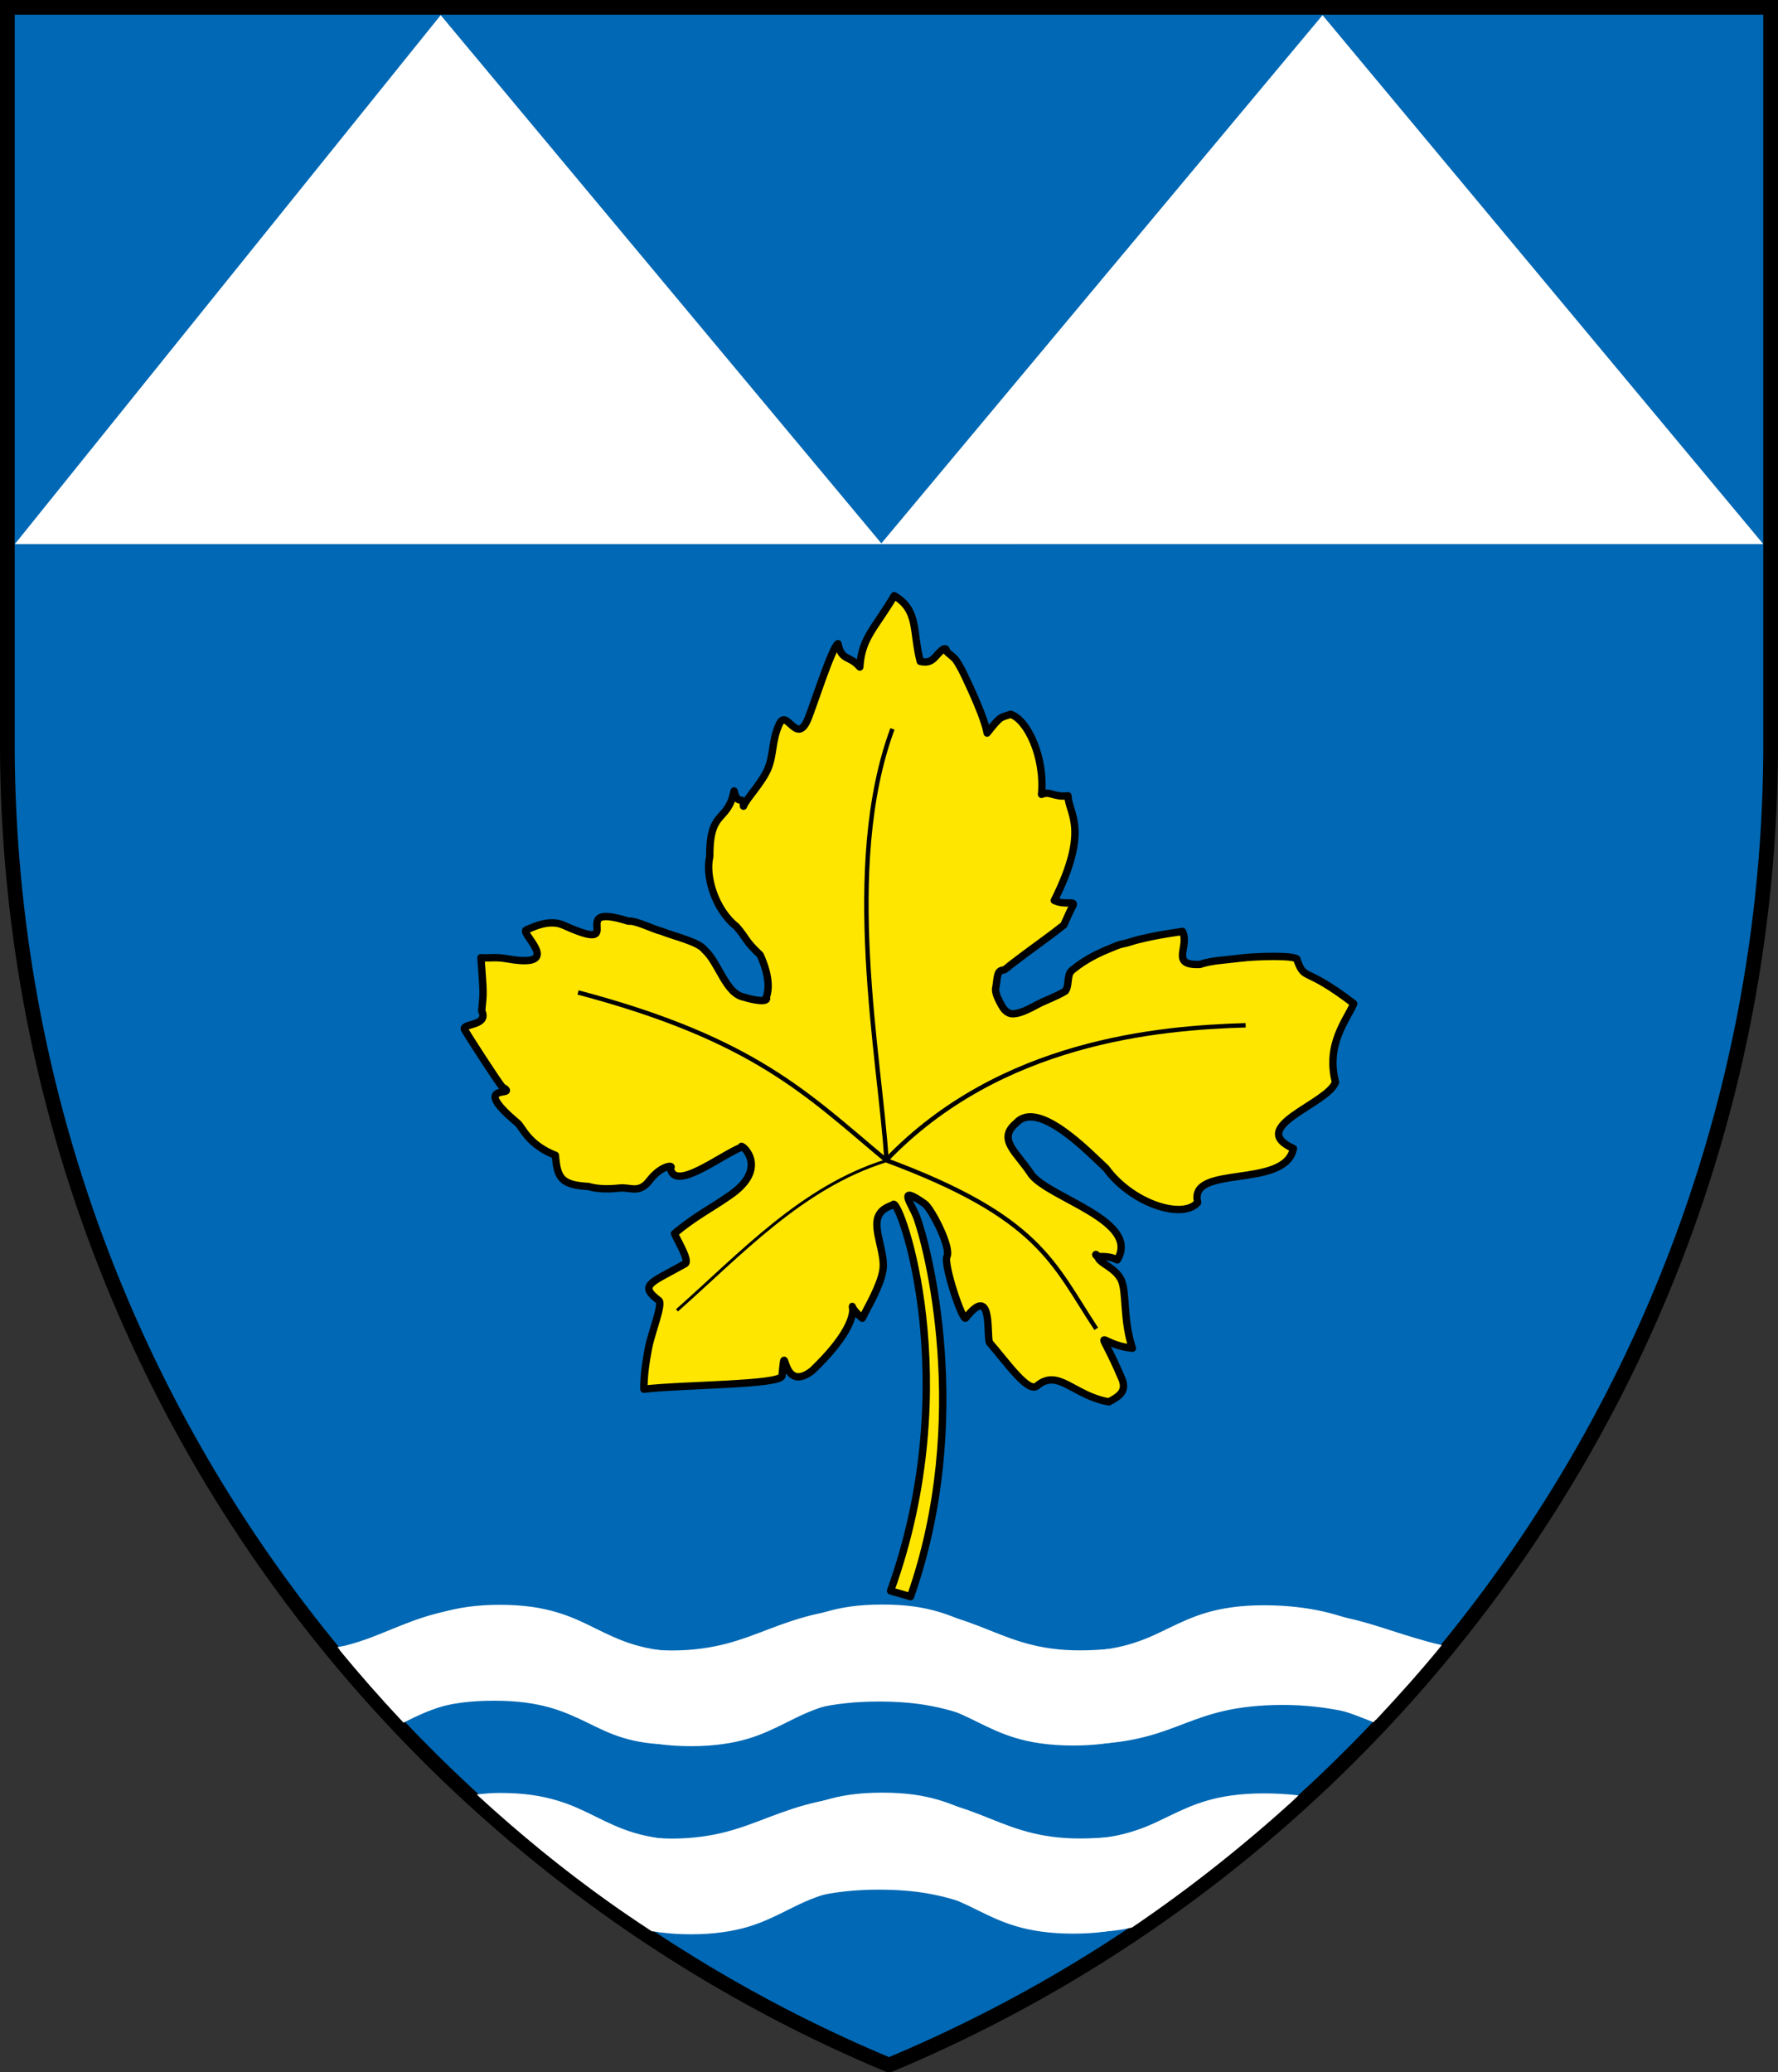 <?xml version="1.0" encoding="UTF-8" standalone="no"?>
<!-- Created with Inkscape (http://www.inkscape.org/) -->
<svg xmlns:dc="http://purl.org/dc/elements/1.1/" xmlns:cc="http://web.resource.org/cc/" xmlns:rdf="http://www.w3.org/1999/02/22-rdf-syntax-ns#" xmlns:svg="http://www.w3.org/2000/svg" xmlns="http://www.w3.org/2000/svg" xmlns:xlink="http://www.w3.org/1999/xlink" xmlns:sodipodi="http://sodipodi.sourceforge.net/DTD/sodipodi-0.dtd" xmlns:inkscape="http://www.inkscape.org/namespaces/inkscape" id="svg2" sodipodi:version="0.32" inkscape:version="0.44.1" width="605" height="705" sodipodi:docbase="P:\" sodipodi:docname="Brno-Židenice_znak.svg" version="1.0">
  <rect width="100%" height="100%" fill="#333333" stroke="none"/>
  <defs id="defs5">
    <marker inkscape:stockid="Arrow1Lstart" orient="auto" refY="0" refX="0" id="Arrow1Lstart" style="overflow:visible">
      <path id="path4194" d="M 0,0 L 5,-5 L -12.5,0 L 5,5 L 0,0 z " style="fill-rule:evenodd;stroke:#000000;stroke-width:1pt;marker-start:none" transform="scale(0.8,0.8)"/>
    </marker>
    <marker inkscape:stockid="DistanceOut" orient="auto" refY="0" refX="0" id="DistanceOut" style="overflow:visible">
      <g id="g4132" transform="matrix(-0.6,0,0,0.6,-4.8,0)">
        <path id="path4134" d="M 0,0 L 5,-5 L -12.5,0 L 5,5 L 0,0 z " style="fill-rule:evenodd;stroke:#000000;stroke-width:1pt;marker-start:none"/>
        <path id="path4136" d="M -14.76,-7 L -14.76,65" style="fill:none;fill-opacity:0.75;fill-rule:evenodd;stroke:#000000;stroke-width:1.2pt;marker-start:none"/>
      </g>
    </marker>
    <marker inkscape:stockid="DistanceIn" orient="auto" refY="0" refX="0" id="DistanceIn" style="overflow:visible">
      <g id="g4139" transform="matrix(0.6,0,0,0.6,4.8,0)">
        <path id="path4141" d="M 0,0 L 5,-5 L -12.5,0 L 5,5 L 0,0 z " style="fill-rule:evenodd;stroke:#000000;stroke-width:1pt;marker-start:none"/>
        <path id="path4143" d="M -14.76,-7 L -14.76,65" style="fill:none;fill-opacity:0.75;fill-rule:evenodd;stroke:#000000;stroke-width:1.2pt;marker-start:none"/>
      </g>
    </marker>
    <marker style="overflow:visible" id="marker2073" refX="0" refY="0" orient="auto" inkscape:stockid="DistanceIn">
      <g transform="matrix(0.6,0,0,0.6,4.8,0)" id="g2075">
        <path style="fill-rule:evenodd;stroke:#000000;stroke-width:1pt;marker-start:none" d="M 0,0 L 5,-5 L -12.5,0 L 5,5 L 0,0 z " id="path2077"/>
        <path style="fill:none;fill-opacity:0.75;fill-rule:evenodd;stroke:#000000;stroke-width:1.2pt;marker-start:none" d="M -14.76,-7 L -14.76,65" id="path2079"/>
      </g>
    </marker>
    <marker style="overflow:visible" id="marker2081" refX="0" refY="0" orient="auto" inkscape:stockid="DistanceOut">
      <g transform="matrix(-0.6,0,0,0.6,-4.8,0)" id="g2083">
        <path style="fill-rule:evenodd;stroke:#000000;stroke-width:1pt;marker-start:none" d="M 0,0 L 5,-5 L -12.5,0 L 5,5 L 0,0 z " id="path2085"/>
        <path style="fill:none;fill-opacity:0.75;fill-rule:evenodd;stroke:#000000;stroke-width:1.2pt;marker-start:none" d="M -14.76,-7 L -14.76,65" id="path2087"/>
      </g>
    </marker>
    <marker style="overflow:visible" id="marker2089" refX="0" refY="0" orient="auto" inkscape:stockid="Arrow1Lstart">
      <path transform="scale(0.8,0.8)" style="fill-rule:evenodd;stroke:#000000;stroke-width:1pt;marker-start:none" d="M 0,0 L 5,-5 L -12.5,0 L 5,5 L 0,0 z " id="path2091"/>
    </marker>
    <pattern inkscape:collect="always" xlink:href="#pattern3410" id="pattern3418" patternTransform="translate(-201.908,-160)"/>
    <pattern inkscape:collect="always" xlink:href="#pattern3284" id="pattern3343" patternTransform="matrix(1.001,0,0,1.001,-200.191,655.405)"/>
    <linearGradient id="linearGradient3055">
      <stop style="stop-color:#ff0000;stop-opacity:1;" offset="0" id="stop3057"/>
      <stop id="stop3063" offset="0.5" style="stop-color:#00db00;stop-opacity:0.498;"/>
      <stop style="stop-color:#0000d0;stop-opacity:0.247;" offset="1" id="stop3065"/>
    </linearGradient>
    <linearGradient inkscape:collect="always" id="linearGradient3021">
      <stop style="stop-color:#db304e;stop-opacity:1;" offset="0" id="stop3023"/>
      <stop style="stop-color:#db304e;stop-opacity:0;" offset="1" id="stop3025"/>
    </linearGradient>
    <marker inkscape:stockid="Arrow1Lstart" orient="auto" refY="0" refX="0" id="marker1786" style="overflow:visible">
      <path id="path1788" d="M 0,0 L 5,-5 L -12.5,0 L 5,5 L 0,0 z " style="fill-rule:evenodd;stroke:#000000;stroke-width:1pt;marker-start:none" transform="scale(0.8,0.8)"/>
    </marker>
    <marker inkscape:stockid="DistanceOut" orient="auto" refY="0" refX="0" id="marker1790" style="overflow:visible">
      <g id="g1792" transform="matrix(-0.6,0,0,0.6,-4.8,0)">
        <path id="path1794" d="M 0,0 L 5,-5 L -12.5,0 L 5,5 L 0,0 z " style="fill-rule:evenodd;stroke:#000000;stroke-width:1pt;marker-start:none"/>
        <path id="path1796" d="M -14.76,-7 L -14.76,65" style="fill:none;fill-opacity:0.75;fill-rule:evenodd;stroke:#000000;stroke-width:1.2pt;marker-start:none"/>
      </g>
    </marker>
    <marker inkscape:stockid="DistanceIn" orient="auto" refY="0" refX="0" id="marker1798" style="overflow:visible">
      <g id="g1800" transform="matrix(0.6,0,0,0.6,4.8,0)">
        <path id="path1802" d="M 0,0 L 5,-5 L -12.5,0 L 5,5 L 0,0 z " style="fill-rule:evenodd;stroke:#000000;stroke-width:1pt;marker-start:none"/>
        <path id="path1804" d="M -14.76,-7 L -14.76,65" style="fill:none;fill-opacity:0.75;fill-rule:evenodd;stroke:#000000;stroke-width:1.2pt;marker-start:none"/>
      </g>
    </marker>
    <pattern patternUnits="userSpaceOnUse" width="189" height="352" patternTransform="translate(923,429.362)" id="pattern3031">
      <rect y="0" x="0" height="352" width="189" id="rect3019" style="opacity:1;fill:url(#radialGradient3034);fill-opacity:1;fill-rule:evenodd;stroke:none;stroke-width:3;stroke-linecap:round;stroke-linejoin:round;stroke-miterlimit:4;stroke-dasharray:none;stroke-opacity:1"/>
    </pattern>
    <radialGradient inkscape:collect="always" xlink:href="#linearGradient3021" id="radialGradient3034" gradientUnits="userSpaceOnUse" gradientTransform="matrix(1,0,0,1.862,-923,-951.447)" cx="1017.5" cy="605.362" fx="1017.5" fy="605.362" r="94.5"/>
    <pattern patternUnits="userSpaceOnUse" width="692" height="742.443" patternTransform="translate(146,289.919)" id="pattern3097">
      <rect y="224.443" x="5" height="518" width="684" id="rect3085" style="opacity:1;fill:#fa278f;fill-opacity:1;fill-rule:nonzero;stroke:none;stroke-width:5;stroke-linecap:round;stroke-linejoin:round;stroke-miterlimit:4;stroke-dasharray:none;stroke-opacity:1"/>
      <rect y="135.443" x="0" height="109" width="669" id="rect3083" style="opacity:1;fill:#30278f;fill-opacity:1;fill-rule:nonzero;stroke:none;stroke-width:5;stroke-linecap:round;stroke-linejoin:round;stroke-miterlimit:4;stroke-dasharray:none;stroke-opacity:1"/>
      <rect y="0" x="1" height="204" width="691" id="rect3081" style="opacity:1;fill:#db304e;fill-opacity:1;fill-rule:nonzero;stroke:none;stroke-width:5;stroke-linecap:round;stroke-linejoin:round;stroke-miterlimit:4;stroke-dasharray:none;stroke-opacity:1"/>
    </pattern>
    <pattern patternUnits="userSpaceOnUse" width="1000" height="799" patternTransform="translate(-200,303.362)" id="pattern3284">
      <g id="g3279" transform="translate(200,-303.362)">
        <rect style="opacity:1;fill:#0068b4;fill-opacity:1;fill-rule:nonzero;stroke:none;stroke-width:5;stroke-linecap:round;stroke-linejoin:round;stroke-miterlimit:4;stroke-dasharray:none;stroke-opacity:1" id="rect3108" width="1000" height="472" x="-200" y="630.362"/>
        <rect style="opacity:1;fill:#ffffff;fill-opacity:1;fill-rule:nonzero;stroke:none;stroke-width:5;stroke-linecap:round;stroke-linejoin:round;stroke-miterlimit:4;stroke-dasharray:none;stroke-opacity:1" id="rect3110" width="1000" height="11" x="-200" y="625.362"/>
        <rect style="opacity:1;fill:#249842;fill-opacity:1;fill-rule:nonzero;stroke:none;stroke-width:5;stroke-linecap:round;stroke-linejoin:round;stroke-miterlimit:4;stroke-dasharray:none;stroke-opacity:1" id="rect3112" width="1000" height="322" x="-200" y="303.362"/>
      </g>
    </pattern>
    <pattern patternUnits="userSpaceOnUse" width="1003.816" height="954" patternTransform="translate(-201.908,-160)" id="pattern3410">
      <g id="g3405" transform="translate(201.908,160)">
        <rect style="opacity:1;fill:#ffffff;fill-opacity:1;fill-rule:nonzero;stroke:none;stroke-width:5;stroke-linecap:round;stroke-linejoin:round;stroke-miterlimit:4;stroke-dasharray:none;stroke-opacity:1" id="rect3349" width="1000" height="163" x="-200" y="158"/>
        <rect style="opacity:1;fill:#249842;fill-opacity:1;fill-rule:nonzero;stroke:none;stroke-width:5;stroke-linecap:round;stroke-linejoin:round;stroke-miterlimit:4;stroke-dasharray:none;stroke-opacity:1" id="rect3347" width="1000" height="506.014" x="-195.92" y="288.008" transform="matrix(1,0,-7.541412e-3,1,0,0)"/>
        <rect style="opacity:1;fill:#0068b4;fill-opacity:1;fill-rule:nonzero;stroke:none;stroke-width:5;stroke-linecap:round;stroke-linejoin:round;stroke-miterlimit:4;stroke-dasharray:none;stroke-opacity:1" id="rect3351" width="1000" height="435" x="-200" y="-160"/>
      </g>
    </pattern>
    <marker style="overflow:visible" id="marker1593" refX="0" refY="0" orient="auto" inkscape:stockid="DistanceIn">
      <g transform="matrix(0.6,0,0,0.6,4.8,0)" id="g1595">
        <path style="fill-rule:evenodd;stroke:#000000;stroke-width:1pt;marker-start:none" d="M 0,0 L 5,-5 L -12.5,0 L 5,5 L 0,0 z " id="path1597"/>
        <path style="fill:none;fill-opacity:0.75;fill-rule:evenodd;stroke:#000000;stroke-width:1.2pt;marker-start:none" d="M -14.76,-7 L -14.76,65" id="path1599"/>
      </g>
    </marker>
    <marker style="overflow:visible" id="marker1601" refX="0" refY="0" orient="auto" inkscape:stockid="DistanceOut">
      <g transform="matrix(-0.6,0,0,0.6,-4.8,0)" id="g1603">
        <path style="fill-rule:evenodd;stroke:#000000;stroke-width:1pt;marker-start:none" d="M 0,0 L 5,-5 L -12.5,0 L 5,5 L 0,0 z " id="path1605"/>
        <path style="fill:none;fill-opacity:0.75;fill-rule:evenodd;stroke:#000000;stroke-width:1.2pt;marker-start:none" d="M -14.76,-7 L -14.76,65" id="path1607"/>
      </g>
    </marker>
    <marker style="overflow:visible" id="marker1609" refX="0" refY="0" orient="auto" inkscape:stockid="Arrow1Lstart">
      <path transform="scale(0.8,0.8)" style="fill-rule:evenodd;stroke:#000000;stroke-width:1pt;marker-start:none" d="M 0,0 L 5,-5 L -12.5,0 L 5,5 L 0,0 z " id="path1611"/>
    </marker>
    <marker inkscape:stockid="Arrow1Lstart" orient="auto" refY="0" refX="0" id="marker2169" style="overflow:visible">
      <path id="path2171" d="M 0,0 L 5,-5 L -12.5,0 L 5,5 L 0,0 z " style="fill-rule:evenodd;stroke:#000000;stroke-width:1pt;marker-start:none" transform="scale(0.8,0.8)"/>
    </marker>
    <marker inkscape:stockid="DistanceOut" orient="auto" refY="0" refX="0" id="marker2161" style="overflow:visible">
      <g id="g2163" transform="matrix(-0.6,0,0,0.6,-4.8,0)">
        <path id="path2165" d="M 0,0 L 5,-5 L -12.5,0 L 5,5 L 0,0 z " style="fill-rule:evenodd;stroke:#000000;stroke-width:1pt;marker-start:none"/>
        <path id="path2167" d="M -14.76,-7 L -14.76,65" style="fill:none;fill-opacity:0.75;fill-rule:evenodd;stroke:#000000;stroke-width:1.2pt;marker-start:none"/>
      </g>
    </marker>
    <marker inkscape:stockid="DistanceIn" orient="auto" refY="0" refX="0" id="marker2153" style="overflow:visible">
      <g id="g2155" transform="matrix(0.6,0,0,0.6,4.8,0)">
        <path id="path2157" d="M 0,0 L 5,-5 L -12.5,0 L 5,5 L 0,0 z " style="fill-rule:evenodd;stroke:#000000;stroke-width:1pt;marker-start:none"/>
        <path id="path2159" d="M -14.76,-7 L -14.76,65" style="fill:none;fill-opacity:0.75;fill-rule:evenodd;stroke:#000000;stroke-width:1.2pt;marker-start:none"/>
      </g>
    </marker>
    <marker style="overflow:visible" id="marker4092" refX="0" refY="0" orient="auto" inkscape:stockid="DistanceIn">
      <g transform="matrix(0.6,0,0,0.6,4.8,0)" id="g4094">
        <path style="fill-rule:evenodd;stroke:#000000;stroke-width:1pt;marker-start:none" d="M 0,0 L 5,-5 L -12.5,0 L 5,5 L 0,0 z " id="path4096"/>
        <path style="fill:none;fill-opacity:0.75;fill-rule:evenodd;stroke:#000000;stroke-width:1.2pt;marker-start:none" d="M -14.76,-7 L -14.76,65" id="path4098"/>
      </g>
    </marker>
    <marker style="overflow:visible" id="marker4084" refX="0" refY="0" orient="auto" inkscape:stockid="DistanceOut">
      <g transform="matrix(-0.6,0,0,0.6,-4.8,0)" id="g4086">
        <path style="fill-rule:evenodd;stroke:#000000;stroke-width:1pt;marker-start:none" d="M 0,0 L 5,-5 L -12.5,0 L 5,5 L 0,0 z " id="path4088"/>
        <path style="fill:none;fill-opacity:0.75;fill-rule:evenodd;stroke:#000000;stroke-width:1.2pt;marker-start:none" d="M -14.76,-7 L -14.76,65" id="path4090"/>
      </g>
    </marker>
    <marker style="overflow:visible" id="marker4080" refX="0" refY="0" orient="auto" inkscape:stockid="Arrow1Lstart">
      <path transform="scale(0.8,0.8)" style="fill-rule:evenodd;stroke:#000000;stroke-width:1pt;marker-start:none" d="M 0,0 L 5,-5 L -12.5,0 L 5,5 L 0,0 z " id="path4082"/>
    </marker>
    <marker inkscape:stockid="Arrow1Lstart" orient="auto" refY="0" refX="0" id="marker4076" style="overflow:visible">
      <path id="path4078" d="M 0,0 L 5,-5 L -12.5,0 L 5,5 L 0,0 z " style="fill-rule:evenodd;stroke:#000000;stroke-width:1pt;marker-start:none" transform="scale(0.8,0.8)"/>
    </marker>
    <marker inkscape:stockid="DistanceOut" orient="auto" refY="0" refX="0" id="marker4068" style="overflow:visible">
      <g id="g4070" transform="matrix(-0.6,0,0,0.6,-4.8,0)">
        <path id="path4072" d="M 0,0 L 5,-5 L -12.5,0 L 5,5 L 0,0 z " style="fill-rule:evenodd;stroke:#000000;stroke-width:1pt;marker-start:none"/>
        <path id="path4074" d="M -14.76,-7 L -14.76,65" style="fill:none;fill-opacity:0.75;fill-rule:evenodd;stroke:#000000;stroke-width:1.2pt;marker-start:none"/>
      </g>
    </marker>
    <marker inkscape:stockid="DistanceIn" orient="auto" refY="0" refX="0" id="marker4060" style="overflow:visible">
      <g id="g4062" transform="matrix(0.6,0,0,0.6,4.8,0)">
        <path id="path4064" d="M 0,0 L 5,-5 L -12.5,0 L 5,5 L 0,0 z " style="fill-rule:evenodd;stroke:#000000;stroke-width:1pt;marker-start:none"/>
        <path id="path4066" d="M -14.76,-7 L -14.76,65" style="fill:none;fill-opacity:0.75;fill-rule:evenodd;stroke:#000000;stroke-width:1.2pt;marker-start:none"/>
      </g>
    </marker>
    <pattern id="pattern4050" patternTransform="translate(-201.908,-160)" height="954" width="1003.816" patternUnits="userSpaceOnUse">
      <g transform="translate(201.908,160)" id="g4052">
        <rect y="158" x="-200" height="163" width="1000" id="rect4054" style="opacity:1;fill:#ffffff;fill-opacity:1;fill-rule:nonzero;stroke:none;stroke-width:5;stroke-linecap:round;stroke-linejoin:round;stroke-miterlimit:4;stroke-dasharray:none;stroke-opacity:1"/>
        <rect transform="matrix(1,0,-7.541412e-3,1,0,0)" y="288.008" x="-195.92" height="506.014" width="1000" id="rect4056" style="opacity:1;fill:#249842;fill-opacity:1;fill-rule:nonzero;stroke:none;stroke-width:5;stroke-linecap:round;stroke-linejoin:round;stroke-miterlimit:4;stroke-dasharray:none;stroke-opacity:1"/>
        <rect y="-160" x="-200" height="435" width="1000" id="rect4058" style="opacity:1;fill:#0068b4;fill-opacity:1;fill-rule:nonzero;stroke:none;stroke-width:5;stroke-linecap:round;stroke-linejoin:round;stroke-miterlimit:4;stroke-dasharray:none;stroke-opacity:1"/>
      </g>
    </pattern>
    <pattern id="pattern4040" patternTransform="translate(-200,303.362)" height="799" width="1000" patternUnits="userSpaceOnUse">
      <g transform="translate(200,-303.362)" id="g4042">
        <rect y="630.362" x="-200" height="472" width="1000" id="rect4044" style="opacity:1;fill:#0068b4;fill-opacity:1;fill-rule:nonzero;stroke:none;stroke-width:5;stroke-linecap:round;stroke-linejoin:round;stroke-miterlimit:4;stroke-dasharray:none;stroke-opacity:1"/>
        <rect y="625.362" x="-200" height="11" width="1000" id="rect4046" style="opacity:1;fill:#ffffff;fill-opacity:1;fill-rule:nonzero;stroke:none;stroke-width:5;stroke-linecap:round;stroke-linejoin:round;stroke-miterlimit:4;stroke-dasharray:none;stroke-opacity:1"/>
        <rect y="303.362" x="-200" height="322" width="1000" id="rect4048" style="opacity:1;fill:#249842;fill-opacity:1;fill-rule:nonzero;stroke:none;stroke-width:5;stroke-linecap:round;stroke-linejoin:round;stroke-miterlimit:4;stroke-dasharray:none;stroke-opacity:1"/>
      </g>
    </pattern>
    <pattern id="pattern4032" patternTransform="translate(146,289.919)" height="742.443" width="692" patternUnits="userSpaceOnUse">
      <rect style="opacity:1;fill:#fa278f;fill-opacity:1;fill-rule:nonzero;stroke:none;stroke-width:5;stroke-linecap:round;stroke-linejoin:round;stroke-miterlimit:4;stroke-dasharray:none;stroke-opacity:1" id="rect4034" width="684" height="518" x="5" y="224.443"/>
      <rect style="opacity:1;fill:#30278f;fill-opacity:1;fill-rule:nonzero;stroke:none;stroke-width:5;stroke-linecap:round;stroke-linejoin:round;stroke-miterlimit:4;stroke-dasharray:none;stroke-opacity:1" id="rect4036" width="669" height="109" x="0" y="135.443"/>
      <rect style="opacity:1;fill:#db304e;fill-opacity:1;fill-rule:nonzero;stroke:none;stroke-width:5;stroke-linecap:round;stroke-linejoin:round;stroke-miterlimit:4;stroke-dasharray:none;stroke-opacity:1" id="rect4038" width="691" height="204" x="1" y="0"/>
    </pattern>
    <radialGradient r="94.5" fy="605.362" fx="1017.5" cy="605.362" cx="1017.5" gradientTransform="matrix(1,0,0,1.862,-923,-951.447)" gradientUnits="userSpaceOnUse" id="radialGradient4030" xlink:href="#linearGradient3021" inkscape:collect="always"/>
    <pattern id="pattern4026" patternTransform="translate(923,429.362)" height="352" width="189" patternUnits="userSpaceOnUse">
      <rect style="opacity:1;fill:url(#radialGradient3034);fill-opacity:1;fill-rule:evenodd;stroke:none;stroke-width:3;stroke-linecap:round;stroke-linejoin:round;stroke-miterlimit:4;stroke-dasharray:none;stroke-opacity:1" id="rect4028" width="189" height="352" x="0" y="0"/>
    </pattern>
    <marker style="overflow:visible" id="marker4018" refX="0" refY="0" orient="auto" inkscape:stockid="DistanceIn">
      <g transform="matrix(0.6,0,0,0.6,4.8,0)" id="g4020">
        <path style="fill-rule:evenodd;stroke:#000000;stroke-width:1pt;marker-start:none" d="M 0,0 L 5,-5 L -12.5,0 L 5,5 L 0,0 z " id="path4022"/>
        <path style="fill:none;fill-opacity:0.75;fill-rule:evenodd;stroke:#000000;stroke-width:1.2pt;marker-start:none" d="M -14.76,-7 L -14.76,65" id="path4024"/>
      </g>
    </marker>
    <marker style="overflow:visible" id="marker4010" refX="0" refY="0" orient="auto" inkscape:stockid="DistanceOut">
      <g transform="matrix(-0.6,0,0,0.6,-4.8,0)" id="g4012">
        <path style="fill-rule:evenodd;stroke:#000000;stroke-width:1pt;marker-start:none" d="M 0,0 L 5,-5 L -12.5,0 L 5,5 L 0,0 z " id="path4014"/>
        <path style="fill:none;fill-opacity:0.75;fill-rule:evenodd;stroke:#000000;stroke-width:1.2pt;marker-start:none" d="M -14.76,-7 L -14.76,65" id="path4016"/>
      </g>
    </marker>
    <marker style="overflow:visible" id="marker4006" refX="0" refY="0" orient="auto" inkscape:stockid="Arrow1Lstart">
      <path transform="scale(0.8,0.8)" style="fill-rule:evenodd;stroke:#000000;stroke-width:1pt;marker-start:none" d="M 0,0 L 5,-5 L -12.5,0 L 5,5 L 0,0 z " id="path4008"/>
    </marker>
    <linearGradient id="linearGradient3992">
      <stop id="stop3994" offset="0" style="stop-color:#ff0000;stop-opacity:1;"/>
      <stop style="stop-color:#00db00;stop-opacity:0.498;" offset="0.5" id="stop3996"/>
      <stop id="stop3998" offset="1" style="stop-color:#0000d0;stop-opacity:0.247;"/>
    </linearGradient>
    <pattern patternTransform="matrix(1.001,0,0,1.001,-200.191,655.405)" id="pattern3990" xlink:href="#pattern3284" inkscape:collect="always"/>
    <pattern patternTransform="translate(-201.908,-160)" id="pattern3988" xlink:href="#pattern3410" inkscape:collect="always"/>
    <marker inkscape:stockid="Arrow1Lstart" orient="auto" refY="0" refX="0" id="marker3984" style="overflow:visible">
      <path id="path3986" d="M 0,0 L 5,-5 L -12.5,0 L 5,5 L 0,0 z " style="fill-rule:evenodd;stroke:#000000;stroke-width:1pt;marker-start:none" transform="scale(0.8,0.8)"/>
    </marker>
    <marker inkscape:stockid="DistanceOut" orient="auto" refY="0" refX="0" id="marker3976" style="overflow:visible">
      <g id="g3978" transform="matrix(-0.6,0,0,0.6,-4.8,0)">
        <path id="path3980" d="M 0,0 L 5,-5 L -12.5,0 L 5,5 L 0,0 z " style="fill-rule:evenodd;stroke:#000000;stroke-width:1pt;marker-start:none"/>
        <path id="path3982" d="M -14.76,-7 L -14.76,65" style="fill:none;fill-opacity:0.75;fill-rule:evenodd;stroke:#000000;stroke-width:1.2pt;marker-start:none"/>
      </g>
    </marker>
    <marker inkscape:stockid="DistanceIn" orient="auto" refY="0" refX="0" id="marker3968" style="overflow:visible">
      <g id="g3970" transform="matrix(0.6,0,0,0.6,4.8,0)">
        <path id="path3972" d="M 0,0 L 5,-5 L -12.5,0 L 5,5 L 0,0 z " style="fill-rule:evenodd;stroke:#000000;stroke-width:1pt;marker-start:none"/>
        <path id="path3974" d="M -14.76,-7 L -14.76,65" style="fill:none;fill-opacity:0.75;fill-rule:evenodd;stroke:#000000;stroke-width:1.2pt;marker-start:none"/>
      </g>
    </marker>
  </defs>
  <sodipodi:namedview inkscape:window-height="849" inkscape:window-width="941" inkscape:pageshadow="2" inkscape:pageopacity="0.0" borderopacity="1.0" bordercolor="#666666" pagecolor="#ffffff" id="base" showguides="true" inkscape:guide-bbox="true" inkscape:zoom="3.2256104" inkscape:cx="89.852907" inkscape:cy="357.5234" inkscape:window-x="95" inkscape:window-y="26" inkscape:current-layer="svg2" showgrid="false"/>
  <rect style="opacity:1;fill:#ffffff;fill-opacity:1;fill-rule:evenodd;stroke:#91ffff;stroke-width:0;stroke-linecap:square;stroke-linejoin:miter;stroke-miterlimit:4;stroke-dasharray:none;stroke-opacity:1" id="rect4832" width="0" height="12.533" x="1250.586" y="365.829" rx="62.852"/>
  <path style="fill:#0068b4;fill-opacity:1;fill-rule:evenodd;stroke:#000000;stroke-width:5;stroke-linecap:square;stroke-linejoin:miter;stroke-miterlimit:4;stroke-dasharray:none;stroke-opacity:1" d="M 2.503,2.507 L 2.503,247.223 C 2.499,247.574 2.506,247.935 2.503,248.286 C 2.5,248.638 2.505,248.996 2.503,249.348 C 2.498,250.135 2.501,250.934 2.503,251.723 L 2.503,252.504 C 2.503,253.556 2.496,254.58 2.503,255.629 C 3.779,456.865 127.191,629.317 302.281,702.5 L 302.719,702.5 C 477.81,629.317 601.221,456.865 602.497,255.629 C 602.504,254.58 602.497,253.556 602.497,252.504 C 602.497,251.453 602.504,250.398 602.497,249.348 C 602.495,248.996 602.5,248.638 602.497,248.286 C 602.494,247.935 602.501,247.574 602.497,247.223 L 602.497,2.507 L 533.529,2.507 L 71.471,2.507 L 2.503,2.507 z " id="path4882"/>
  <path style="fill:#ffe600;fill-opacity:1;fill-rule:evenodd;stroke:black;stroke-width:2.504;stroke-linecap:butt;stroke-linejoin:round;stroke-miterlimit:4;stroke-dasharray:none;stroke-opacity:1" d="M 241.528,291.377 C 241.389,275.153 247.567,280.099 249.796,269.114 C 251.089,274.628 252.737,270.033 252.989,274.293 C 253.68,272.059 259.475,266.163 261.397,261.289 C 263.319,256.416 262.607,251.945 265.165,246.36 C 267.724,240.776 271.072,253.921 274.913,244.595 C 276.848,239.897 283.086,220.216 285.135,219 C 286.367,225.036 288.978,222.803 292.563,226.94 C 293.197,216.982 297.639,213.894 304.288,202.671 C 312.709,207.636 310.431,214.833 313.139,225.033 C 315.058,225.428 316.405,225.32 317.875,223.905 C 319.005,222.817 321.747,219.056 322.115,221.548 C 322.189,222.043 324.353,223.236 325.382,224.736 C 326.412,226.236 327.406,228.135 328.442,230.324 C 330.629,234.944 335.155,244.766 335.889,249.412 C 340.675,243.288 340.477,244.22 343.873,243.024 C 349.461,244.719 355.59,257.432 354.399,270.267 C 357.465,268.987 358.47,271.346 363.397,270.749 C 363.573,276.893 370.97,281.951 358.741,306.358 C 362.404,308.132 366.061,306.243 365.074,308.127 C 364.086,310.012 363.57,311.175 361.985,314.71 C 358.375,317.627 351.811,322.29 347.386,325.626 C 345.484,327.061 343.857,328.268 342.546,329.386 C 341.236,330.503 340.971,329.724 340.072,330.591 C 339.201,331.43 339.171,334.607 338.818,336.111 C 338.452,337.673 339.775,340.15 340.74,341.964 C 341.365,343.07 342.593,345.04 344.884,344.914 C 347.174,344.787 349.881,343.467 353.54,341.491 C 355.226,340.58 359.693,338.939 362.488,337.2 C 363.887,335.433 362.964,331.673 364.651,330.24 C 365.901,329.179 367.221,328.204 368.601,327.307 C 369.981,326.409 371.42,325.589 372.907,324.837 C 374.394,324.085 375.929,323.403 377.501,322.78 C 379.072,322.158 380.627,321.375 382.313,321.085 C 383.48,320.885 385.603,320.116 387.273,319.701 C 388.944,319.285 390.628,318.913 392.313,318.575 C 393.998,318.237 395.685,317.934 397.362,317.657 C 399.039,317.38 400.706,317.129 402.352,316.896 C 404.943,322.157 397.856,328.557 408.294,328.123 C 412.144,326.755 417.754,326.567 422.308,325.961 C 426.863,325.355 442.155,324.846 441.346,326.63 C 444.184,334.053 443.307,328.223 460.622,341.445 C 458.493,346.716 451.025,355.163 454.426,368.185 C 451.742,375.656 423.924,383.43 440.105,390.766 C 437.293,404.769 404.274,395.884 407.538,409.102 C 402.472,415.048 385.16,409.543 376.332,397.467 C 370.663,392.208 353.353,374.005 345.92,381.97 C 338.979,387.668 346.109,392.05 351.024,399.734 C 357.617,407.848 388.173,415.434 380.173,428.66 C 377.234,427.038 374.221,427.757 373.341,427.385 C 372.461,427.013 372.837,425.989 373.685,427.957 C 374.532,429.926 379.292,431.272 381.382,435.199 C 383.468,439.117 382.01,448.778 385.319,458.699 C 372.908,457.449 373.157,448.86 381.878,469.432 C 383.23,473.209 381.2,474.936 377.307,476.95 C 365.284,474.888 360.122,465.413 352.873,471.494 C 349.865,474.017 342.855,463.907 336.669,456.736 C 335.653,454.066 337.895,436.489 328.614,448.417 C 327.64,449.932 320.931,430.124 322.225,427.483 C 323.713,424.447 317.106,411.498 314.666,409.562 C 304.885,402.652 310.229,409.717 311.832,413.875 C 315.565,423.558 331.078,482.801 309.811,543.215 L 303.036,541.258 C 328.663,470.085 306.16,407.523 303.944,409.777 C 303.391,410.34 300.036,410.781 298.791,414.018 C 297.065,418.506 301.327,426.504 300.438,432.117 C 299.55,437.731 294.868,445.404 293.412,448.492 C 283.879,440.401 299.974,443.727 276.416,466.297 C 265.335,474.985 267.553,453.386 266.093,468.087 C 265.781,471.224 232.045,471.069 219.108,472.644 C 219.052,468.706 219.639,463.929 220.65,458.684 C 221.7,453.236 225.679,443.588 224.177,442.457 C 217.082,437.117 221.638,436.451 233.122,429.944 C 234.854,428.963 230.194,421.573 229.526,419.688 C 236.472,413.776 242.086,411.137 248.708,406.448 C 262.567,396.635 251.206,388.418 252.327,390.287 C 245.306,393.025 229.431,405.665 228.106,397.405 C 229.528,396.305 225.106,396.276 220.966,401.673 C 217.466,406.238 214.454,403.821 210.892,404.203 C 207.329,404.586 203.485,404.641 200.226,403.673 C 191.003,403.158 189.597,400.823 188.993,393.064 C 179.641,389.402 177.764,383.467 176.097,382.073 C 158.73,367.555 177.395,373.594 170.872,369.794 C 169.283,367.904 159.207,352.349 158.071,350.26 C 156.934,348.17 166.45,349.146 163.912,343.924 C 164.554,337.127 164.571,338.745 163.649,325.846 C 167.328,326.051 168.424,325.487 172.704,326.233 C 192.417,329.672 176.763,317.373 179.066,316.4 C 181.502,315.37 187.037,312.557 191.96,314.87 C 214.68,325.073 191.804,306.495 213.826,313.409 C 216.451,313.116 222.163,316.151 225.038,316.813 C 229.65,318.677 237.716,320.389 239.775,323.207 C 244.639,327.593 246.904,338.119 253.186,339.264 C 256.486,340.34 261.813,341.225 260.743,339.225 C 263.019,333.327 258.457,324.613 258.65,324.874 C 253.307,319.897 254.107,319.23 250.552,315.208 C 243.224,309.41 239.905,297.879 241.528,291.377 z " id="path2189" sodipodi:nodetypes="cccsssccccsssscccccscsssscsscssssssssccscccccccccssscccsccscscczssccscssscsccssccscsccssccccccccc"/>
  <path style="fill:none;fill-rule:evenodd;stroke:#000000;stroke-width:1.502;stroke-linecap:butt;stroke-linejoin:miter;stroke-miterlimit:4;stroke-dasharray:none;stroke-opacity:1" d="M 196.686,337.658 C 256.739,353.525 274.889,372.526 301.242,394.509" id="path3239" sodipodi:nodetypes="cc"/>
  <path style="fill:none;fill-rule:evenodd;stroke:#000000;stroke-width:1.502;stroke-linecap:butt;stroke-linejoin:miter;stroke-miterlimit:4;stroke-dasharray:none;stroke-opacity:1" d="M 301.612,394.262 C 299.482,360.031 286.27,294.984 303.672,247.988" id="path3241" sodipodi:nodetypes="cc"/>
  <path style="fill:none;fill-rule:evenodd;stroke:#000000;stroke-width:1.502;stroke-linecap:butt;stroke-linejoin:miter;stroke-miterlimit:4;stroke-dasharray:none;stroke-opacity:1" d="M 423.861,348.83 C 394.371,349.679 340.353,354.264 301.571,394.67" id="path3243" sodipodi:nodetypes="cc"/>
  <path style="fill:none;fill-rule:evenodd;stroke:#000000;stroke-width:1.502;stroke-linecap:butt;stroke-linejoin:miter;stroke-miterlimit:4;stroke-dasharray:none;stroke-opacity:1" d="M 301.083,394.577 C 354.056,414.145 358.357,429.926 373.017,452.104" id="path3245" sodipodi:nodetypes="cc"/>
  <path style="fill:#ffffff;fill-rule:evenodd;stroke:none;stroke-width:1px;stroke-linecap:butt;stroke-linejoin:miter;stroke-opacity:1;fill-opacity:1" d="M 5.045,185.118 L 599.976,185.097 L 450.016,5.155 L 299.899,184.87 L 149.951,5.152 L 5.045,185.118 z " id="path4125" sodipodi:nodetypes="cccccc"/>
  <path style="fill:#ffffff;fill-opacity:1;fill-rule:evenodd;stroke:#00c400;stroke-width:0;stroke-linecap:square;stroke-linejoin:miter;stroke-miterlimit:4;stroke-dasharray:none;stroke-opacity:1" d="M 440.312 612.281 C 438.952 612.23 437.751 612.061 436.312 612.062 C 432.253 612.067 428.68 612.286 425.469 612.625 C 422.258 612.964 419.413 613.448 416.812 614.031 C 414.212 614.615 411.852 615.295 409.625 616.031 C 407.398 616.768 405.28 617.545 403.188 618.344 C 401.095 619.143 399.009 619.948 396.812 620.719 C 394.616 621.49 392.32 622.223 389.781 622.875 C 387.243 623.527 384.462 624.12 381.344 624.562 C 378.225 625.005 374.78 625.296 370.844 625.438 C 366.91 625.579 363.383 625.471 360.188 625.156 C 356.992 624.842 354.122 624.334 351.438 623.688 C 348.753 623.041 346.246 622.26 343.844 621.406 C 341.441 620.552 339.129 619.625 336.781 618.688 C 334.433 617.75 332.053 616.803 329.531 615.906 C 327.009 615.01 324.361 614.168 321.438 613.438 C 318.514 612.707 315.335 612.066 311.781 611.625 C 308.228 611.184 304.287 610.934 299.875 610.906 C 295.463 610.879 291.493 611.084 287.875 611.469 C 284.257 611.853 280.993 612.414 277.969 613.094 C 274.945 613.774 272.161 614.579 269.531 615.438 C 266.902 616.296 264.434 617.205 262 618.125 C 259.566 619.045 257.188 619.979 254.75 620.844 C 252.312 621.709 249.797 622.525 247.156 623.219 C 244.515 623.912 241.731 624.47 238.688 624.875 C 235.644 625.28 232.365 625.531 228.719 625.531 C 225.192 625.531 222.087 625.283 219.312 624.875 C 216.538 624.467 214.067 623.886 211.812 623.188 C 209.558 622.489 207.528 621.686 205.562 620.812 C 203.597 619.939 201.721 618.994 199.812 618.062 C 197.904 617.131 195.959 616.217 193.875 615.344 C 191.791 614.47 189.553 613.636 187.062 612.938 C 184.572 612.239 181.817 611.658 178.688 611.25 C 175.558 610.842 172.063 610.625 168.062 610.625 C 166.131 610.625 164.54 610.829 162.781 610.938 C 181.183 627.814 200.818 643.363 221.781 657.062 C 223.957 657.292 226.118 657.531 228.719 657.531 C 232.365 657.531 235.644 657.28 238.688 656.875 C 241.731 656.47 244.515 655.912 247.156 655.219 C 249.797 654.525 252.312 653.709 254.75 652.844 C 257.188 651.979 259.566 651.045 262 650.125 C 264.434 649.205 266.902 648.296 269.531 647.438 C 272.161 646.579 274.945 645.774 277.969 645.094 C 280.993 644.414 284.257 643.853 287.875 643.469 C 291.493 643.084 295.463 642.879 299.875 642.906 C 304.287 642.934 308.228 643.184 311.781 643.625 C 315.335 644.066 318.514 644.707 321.438 645.438 C 324.361 646.168 327.009 647.01 329.531 647.906 C 332.053 648.803 334.433 649.75 336.781 650.688 C 339.129 651.625 341.441 652.552 343.844 653.406 C 346.246 654.26 348.753 655.041 351.438 655.688 C 354.122 656.334 356.992 656.842 360.188 657.156 C 363.383 657.471 366.91 657.579 370.844 657.438 C 374.78 657.296 378.225 657.005 381.344 656.562 C 382.765 656.361 383.9 656.031 385.188 655.781 C 404.596 642.667 422.958 628.032 440.312 612.281 z " id="path4198"/>
  <path style="fill:#ffffff;fill-opacity:1;fill-rule:evenodd;stroke:#00c400;stroke-width:0;stroke-linecap:square;stroke-linejoin:miter;stroke-miterlimit:4;stroke-dasharray:none;stroke-opacity:1" d="M 168.062 546.625 C 164.062 546.625 160.434 546.847 157.125 547.281 C 153.816 547.716 150.811 548.351 148 549.094 C 145.189 549.836 142.599 550.701 140.094 551.625 C 137.589 552.549 135.173 553.522 132.781 554.5 C 130.389 555.478 128.003 556.468 125.531 557.375 C 123.059 558.282 120.495 559.104 117.75 559.812 C 116.841 560.047 115.765 560.172 114.812 560.375 C 121.731 568.857 128.974 577.062 136.438 585.062 C 137.65 584.579 138.841 584.087 140.094 583.625 C 142.599 582.701 145.189 581.836 148 581.094 C 150.811 580.351 153.816 579.716 157.125 579.281 C 160.434 578.847 164.062 578.625 168.062 578.625 C 172.063 578.625 175.558 578.842 178.688 579.25 C 181.817 579.658 184.572 580.239 187.062 580.938 C 189.553 581.636 191.791 582.47 193.875 583.344 C 195.959 584.217 197.904 585.131 199.812 586.062 C 201.721 586.994 203.597 587.939 205.562 588.812 C 207.528 589.686 209.558 590.489 211.812 591.188 C 214.067 591.886 216.538 592.467 219.312 592.875 C 222.087 593.283 225.192 593.531 228.719 593.531 C 232.365 593.531 235.644 593.28 238.688 592.875 C 241.731 592.47 244.515 591.912 247.156 591.219 C 249.797 590.525 252.312 589.709 254.75 588.844 C 257.188 587.979 259.566 587.045 262 586.125 C 264.434 585.205 266.902 584.296 269.531 583.438 C 272.161 582.579 274.945 581.774 277.969 581.094 C 280.993 580.414 284.257 579.853 287.875 579.469 C 291.493 579.084 295.463 578.879 299.875 578.906 C 304.287 578.934 308.228 579.184 311.781 579.625 C 315.335 580.066 318.514 580.707 321.438 581.438 C 324.361 582.168 327.009 583.01 329.531 583.906 C 332.053 584.803 334.433 585.75 336.781 586.688 C 339.129 587.625 341.441 588.552 343.844 589.406 C 346.246 590.26 348.753 591.041 351.438 591.688 C 354.122 592.334 356.992 592.842 360.188 593.156 C 363.383 593.471 366.91 593.579 370.844 593.438 C 374.78 593.296 378.225 593.005 381.344 592.562 C 384.462 592.12 387.243 591.527 389.781 590.875 C 392.32 590.223 394.616 589.49 396.812 588.719 C 399.009 587.948 401.095 587.143 403.188 586.344 C 405.28 585.545 407.398 584.768 409.625 584.031 C 411.852 583.295 414.212 582.615 416.812 582.031 C 419.413 581.448 422.258 580.964 425.469 580.625 C 428.68 580.286 432.253 580.067 436.312 580.062 C 440.313 580.058 443.996 580.285 447.438 580.656 C 450.879 581.027 454.061 581.548 457.094 582.188 C 460.126 582.827 463.009 583.573 465.781 584.375 C 466.605 584.613 467.378 584.879 468.188 585.125 C 475.927 576.881 483.462 568.439 490.625 559.688 C 490.506 559.661 490.368 559.651 490.25 559.625 C 487.359 558.981 484.608 558.21 481.906 557.406 C 479.204 556.602 476.537 555.762 473.875 554.906 C 471.213 554.05 468.554 553.177 465.781 552.375 C 463.009 551.573 460.126 550.827 457.094 550.188 C 454.061 549.548 450.879 549.027 447.438 548.656 C 443.996 548.285 440.313 548.058 436.312 548.062 C 432.253 548.067 428.68 548.286 425.469 548.625 C 422.258 548.964 419.413 549.448 416.812 550.031 C 414.212 550.615 411.852 551.295 409.625 552.031 C 407.398 552.768 405.28 553.545 403.188 554.344 C 401.095 555.143 399.009 555.948 396.812 556.719 C 394.616 557.49 392.32 558.223 389.781 558.875 C 387.243 559.527 384.462 560.12 381.344 560.562 C 378.225 561.005 374.78 561.296 370.844 561.438 C 366.91 561.579 363.383 561.471 360.188 561.156 C 356.992 560.842 354.122 560.334 351.438 559.688 C 348.753 559.041 346.246 558.26 343.844 557.406 C 341.441 556.552 339.129 555.625 336.781 554.688 C 334.433 553.75 332.053 552.803 329.531 551.906 C 327.009 551.01 324.361 550.168 321.438 549.438 C 318.514 548.707 315.335 548.066 311.781 547.625 C 308.228 547.184 304.287 546.934 299.875 546.906 C 295.463 546.879 291.493 547.084 287.875 547.469 C 284.257 547.853 280.993 548.414 277.969 549.094 C 274.945 549.774 272.161 550.579 269.531 551.438 C 266.902 552.296 264.434 553.205 262 554.125 C 259.566 555.045 257.188 555.979 254.75 556.844 C 252.312 557.709 249.797 558.525 247.156 559.219 C 244.515 559.912 241.731 560.47 238.688 560.875 C 235.644 561.28 232.365 561.531 228.719 561.531 C 225.192 561.531 222.087 561.283 219.312 560.875 C 216.538 560.467 214.067 559.886 211.812 559.188 C 209.558 558.489 207.528 557.686 205.562 556.812 C 203.597 555.939 201.721 554.994 199.812 554.062 C 197.904 553.131 195.959 552.217 193.875 551.344 C 191.791 550.47 189.553 549.636 187.062 548.938 C 184.572 548.239 181.817 547.658 178.688 547.25 C 175.558 546.842 172.063 546.625 168.062 546.625 z " id="path4179"/>
  <path style="fill:#ffffff;fill-opacity:1;fill-rule:evenodd;stroke:none;stroke-width:5;stroke-linecap:square;stroke-linejoin:miter;stroke-miterlimit:4;stroke-dasharray:none;stroke-opacity:1" d="M 300.094 609.906 C 296.038 609.913 292.511 610.148 289.344 610.594 C 286.177 611.039 283.377 611.679 280.844 612.438 C 278.311 613.196 276.028 614.085 273.875 615.031 C 271.722 615.978 269.714 616.991 267.688 618 C 265.661 619.009 263.623 620.023 261.469 620.969 C 259.314 621.915 257.037 622.805 254.5 623.562 C 251.963 624.32 249.173 624.932 246 625.375 C 242.827 625.818 239.251 626.091 235.188 626.094 C 231.124 626.097 227.581 625.844 224.406 625.406 C 221.231 624.969 218.447 624.347 215.906 623.594 C 213.365 622.841 211.068 621.942 208.906 621 C 206.745 620.058 204.723 619.068 202.688 618.062 C 200.652 617.057 198.602 616.037 196.438 615.094 C 194.273 614.15 191.985 613.286 189.438 612.531 C 186.89 611.776 184.09 611.129 180.906 610.688 C 177.722 610.246 174.138 610.002 170.062 610 C 167.095 609.999 164.667 610.259 162.188 610.5 C 176.518 623.669 191.582 636.059 207.5 647.312 C 212.07 650.596 216.806 653.653 221.5 656.781 C 222.502 656.973 223.32 657.257 224.406 657.406 C 227.581 657.844 231.124 658.097 235.188 658.094 C 239.251 658.091 242.827 657.818 246 657.375 C 249.173 656.932 251.963 656.32 254.5 655.562 C 257.037 654.805 259.314 653.915 261.469 652.969 C 263.623 652.023 265.661 651.009 267.688 650 C 269.714 648.991 271.722 647.978 273.875 647.031 C 276.028 646.085 278.311 645.196 280.844 644.438 C 283.377 643.679 286.177 643.039 289.344 642.594 C 292.511 642.148 296.038 641.913 300.094 641.906 C 304.149 641.9 307.708 642.131 310.875 642.562 C 314.042 642.994 316.842 643.63 319.375 644.375 C 321.908 645.12 324.16 645.972 326.312 646.906 C 328.465 647.84 330.505 648.846 332.531 649.844 C 334.558 650.842 336.596 651.844 338.75 652.781 C 340.904 653.719 343.184 654.592 345.719 655.344 C 348.254 656.096 351.017 656.714 354.188 657.156 C 357.358 657.599 360.909 657.867 364.969 657.875 C 369.028 657.883 372.578 657.644 375.75 657.219 C 378.922 656.794 381.743 656.172 384.281 655.438 C 385.179 655.178 385.91 654.851 386.75 654.562 C 406.118 641.339 424.555 626.755 441.844 610.875 C 441.587 610.844 441.386 610.779 441.125 610.75 C 437.74 610.371 434.066 610.155 430 610.156 C 425.934 610.158 422.365 610.412 419.188 610.844 C 416.01 611.276 413.229 611.885 410.688 612.625 C 408.146 613.365 405.848 614.233 403.688 615.156 C 401.527 616.08 399.501 617.047 397.469 618.031 C 395.436 619.015 393.408 620.016 391.25 620.938 C 389.092 621.859 386.819 622.703 384.281 623.438 C 381.743 624.172 378.922 624.794 375.75 625.219 C 372.578 625.644 369.028 625.883 364.969 625.875 C 360.909 625.867 357.358 625.599 354.188 625.156 C 351.017 624.714 348.254 624.096 345.719 623.344 C 343.184 622.592 340.904 621.719 338.75 620.781 C 336.596 619.844 334.558 618.842 332.531 617.844 C 330.505 616.846 328.465 615.84 326.312 614.906 C 324.16 613.972 321.908 613.12 319.375 612.375 C 316.842 611.63 314.042 610.994 310.875 610.562 C 307.708 610.131 304.149 609.9 300.094 609.906 z " id="path3354"/>
  <path style="fill:#ffffff;fill-opacity:1;fill-rule:evenodd;stroke:none;stroke-width:5;stroke-linecap:square;stroke-linejoin:miter;stroke-miterlimit:4;stroke-dasharray:none;stroke-opacity:1" d="M 300.094 545.906 C 296.038 545.913 292.511 546.148 289.344 546.594 C 286.177 547.039 283.377 547.679 280.844 548.438 C 278.311 549.196 276.028 550.085 273.875 551.031 C 271.722 551.978 269.714 552.991 267.688 554 C 265.661 555.009 263.623 556.023 261.469 556.969 C 259.314 557.915 257.037 558.805 254.5 559.562 C 251.963 560.32 249.173 560.932 246 561.375 C 242.827 561.818 239.251 562.091 235.188 562.094 C 231.124 562.097 227.581 561.844 224.406 561.406 C 221.231 560.969 218.447 560.347 215.906 559.594 C 213.365 558.841 211.068 557.942 208.906 557 C 206.745 556.058 204.723 555.068 202.688 554.062 C 200.652 553.057 198.602 552.037 196.438 551.094 C 194.273 550.15 191.985 549.286 189.438 548.531 C 186.89 547.776 184.09 547.129 180.906 546.688 C 177.722 546.246 174.138 546.002 170.062 546 C 165.987 545.998 162.438 546.249 159.25 546.688 C 156.062 547.126 153.241 547.748 150.688 548.5 C 148.134 549.252 145.829 550.122 143.656 551.062 C 141.483 552.003 139.451 553.028 137.406 554.031 C 135.361 555.034 133.327 556.029 131.156 556.969 C 128.986 557.909 126.674 558.78 124.125 559.531 C 121.576 560.283 118.774 560.907 115.594 561.344 C 115.575 561.346 115.55 561.341 115.531 561.344 C 122.512 569.841 129.777 578.084 137.312 586.094 C 137.345 586.078 137.373 586.047 137.406 586.031 C 139.451 585.028 141.483 584.003 143.656 583.062 C 145.829 582.122 148.134 581.252 150.688 580.5 C 153.241 579.748 156.062 579.126 159.25 578.688 C 162.438 578.249 165.987 577.998 170.062 578 C 174.138 578.002 177.722 578.246 180.906 578.688 C 184.09 579.129 186.89 579.776 189.438 580.531 C 191.985 581.286 194.273 582.15 196.438 583.094 C 198.602 584.037 200.652 585.057 202.688 586.062 C 204.723 587.068 206.745 588.058 208.906 589 C 211.068 589.942 213.365 590.841 215.906 591.594 C 218.447 592.347 221.231 592.969 224.406 593.406 C 227.581 593.844 231.124 594.097 235.188 594.094 C 239.251 594.091 242.827 593.818 246 593.375 C 249.173 592.932 251.963 592.32 254.5 591.562 C 257.037 590.805 259.314 589.915 261.469 588.969 C 263.623 588.023 265.661 587.009 267.688 586 C 269.714 584.991 271.722 583.978 273.875 583.031 C 276.028 582.085 278.311 581.196 280.844 580.438 C 283.377 579.679 286.177 579.039 289.344 578.594 C 292.511 578.148 296.038 577.913 300.094 577.906 C 304.149 577.9 307.708 578.131 310.875 578.562 C 314.042 578.994 316.842 579.63 319.375 580.375 C 321.908 581.12 324.16 581.972 326.312 582.906 C 328.465 583.84 330.505 584.846 332.531 585.844 C 334.558 586.842 336.596 587.844 338.75 588.781 C 340.904 589.719 343.184 590.592 345.719 591.344 C 348.254 592.096 351.017 592.714 354.188 593.156 C 357.358 593.599 360.909 593.867 364.969 593.875 C 369.028 593.883 372.578 593.644 375.75 593.219 C 378.922 592.794 381.743 592.172 384.281 591.438 C 386.819 590.703 389.092 589.859 391.25 588.938 C 393.408 588.016 395.436 587.015 397.469 586.031 C 399.501 585.047 401.527 584.08 403.688 583.156 C 405.848 582.233 408.146 581.365 410.688 580.625 C 413.229 579.885 416.01 579.276 419.188 578.844 C 422.365 578.412 425.934 578.158 430 578.156 C 434.066 578.155 437.74 578.371 441.125 578.75 C 444.51 579.129 447.607 579.653 450.469 580.312 C 453.33 580.972 455.972 581.754 458.469 582.594 C 460.965 583.433 463.304 584.33 465.594 585.25 C 466.183 585.487 466.762 585.7 467.344 585.938 C 474.971 577.851 482.397 569.578 489.469 561 C 488.547 560.844 487.505 560.782 486.625 560.594 C 484.004 560.033 481.571 559.343 479.219 558.562 C 474.514 557.002 470.174 555.09 465.594 553.25 C 463.304 552.33 460.965 551.433 458.469 550.594 C 455.972 549.754 453.33 548.972 450.469 548.312 C 447.607 547.653 444.51 547.129 441.125 546.75 C 437.74 546.371 434.066 546.155 430 546.156 C 425.934 546.158 422.365 546.412 419.188 546.844 C 416.01 547.276 413.229 547.885 410.688 548.625 C 408.146 549.365 405.848 550.233 403.688 551.156 C 401.527 552.08 399.501 553.047 397.469 554.031 C 395.436 555.015 393.408 556.016 391.25 556.938 C 389.092 557.859 386.819 558.703 384.281 559.438 C 381.743 560.172 378.922 560.794 375.75 561.219 C 372.578 561.644 369.028 561.883 364.969 561.875 C 360.909 561.867 357.358 561.599 354.188 561.156 C 351.017 560.714 348.254 560.096 345.719 559.344 C 343.184 558.592 340.904 557.719 338.75 556.781 C 336.596 555.844 334.558 554.842 332.531 553.844 C 330.505 552.846 328.465 551.84 326.312 550.906 C 324.16 549.972 321.908 549.12 319.375 548.375 C 316.842 547.63 314.042 546.994 310.875 546.562 C 307.708 546.131 304.149 545.9 300.094 545.906 z " id="path3348"/>
  <path style="fill:none;fill-rule:evenodd;stroke:black;stroke-width:1px;stroke-linecap:butt;stroke-linejoin:miter;stroke-opacity:1" d="M 301.338,394.981 C 272.817,403.951 252.111,426.553 230.344,445.824" id="path5593" sodipodi:nodetypes="cc"/>
</svg>